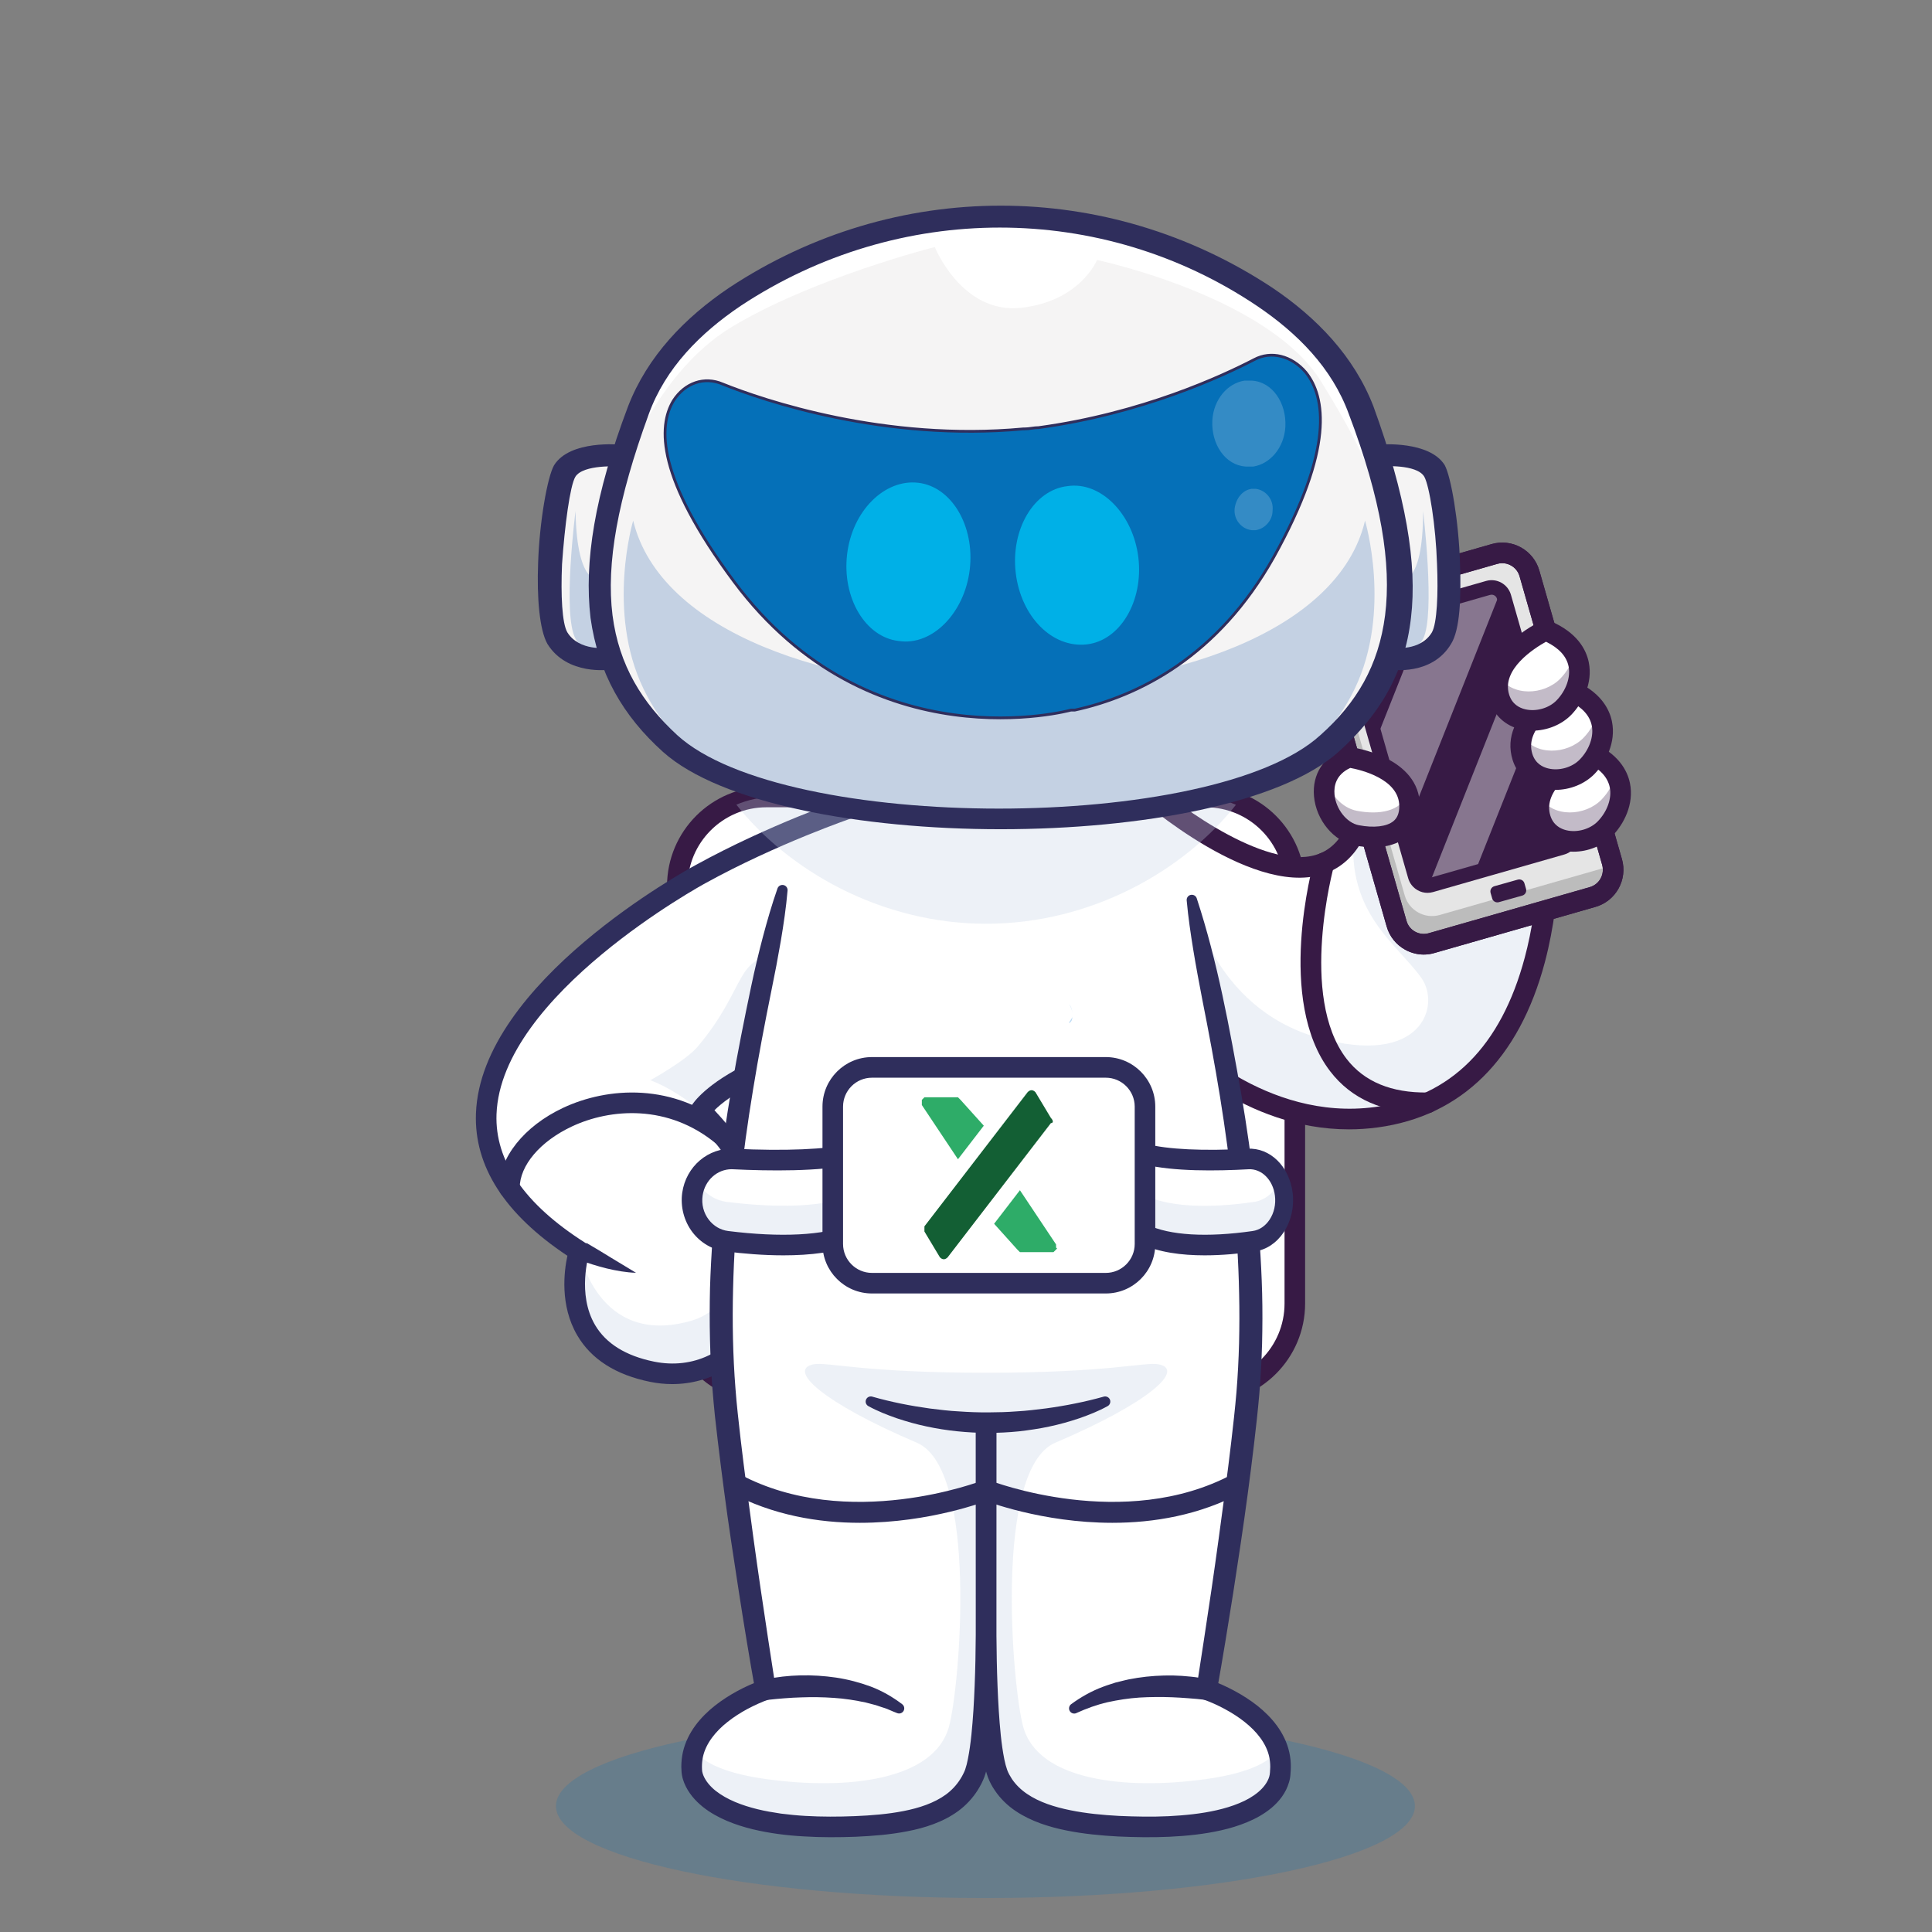 <svg width="700" height="700" viewBox="0 0 700 700" fill="none" xmlns="http://www.w3.org/2000/svg">
<rect x="0" y="0" width="700" height="700" fill="#808080" stroke="none"/>
<g opacity="0.2">
<path d="M357.04 687.69C271.108 687.69 201.431 672.764 201.431 654.373C201.431 635.982 271.108 621.076 357.04 621.076C442.993 621.076 512.649 635.982 512.649 654.373C512.649 672.764 442.993 687.69 357.04 687.69Z" fill="#0771B7"/>
</g>
<path d="M469.139 323.858V469.475C469.139 488.874 453.427 504.566 434.029 504.566H280.515C261.137 504.566 245.405 488.874 245.405 469.475V323.858C245.405 315.68 248.205 308.126 252.919 302.183C252.959 302.13 252.999 302.076 253.039 302.022C256.665 297.47 261.379 293.844 266.797 291.548C271.007 289.755 275.64 288.768 280.515 288.768H434.029C438.924 288.768 443.577 289.755 447.807 291.588C451.272 293.038 454.435 295.053 457.214 297.51C457.523 297.765 457.819 298.034 458.101 298.316C464.889 304.701 469.139 313.786 469.139 323.858Z" fill="white"/>
<path fill-rule="evenodd" clip-rule="evenodd" d="M436.869 508.312H277.675C257.834 508.312 241.678 492.157 241.678 472.296V321.038C241.678 301.176 257.834 285.021 277.675 285.021H436.869C456.711 285.021 472.866 301.176 472.866 321.038V472.296C472.866 492.157 456.711 508.312 436.869 508.312ZM277.675 292.494C261.943 292.494 249.132 305.286 249.132 321.038V472.296C249.132 488.048 261.943 500.839 277.675 500.839H436.869C452.602 500.839 465.413 488.048 465.413 472.296V321.038C465.413 305.286 452.602 292.494 436.869 292.494H277.675Z" fill="#371A45"/>
<path d="M498.71 404.774C456.409 410.495 425.509 377.399 425.509 377.399L419.345 328.934L413.805 285.263C413.805 285.263 472.181 337.132 490.552 302.244C493.453 296.745 495.366 289.07 495.89 278.696C495.951 277.81 495.971 276.883 495.991 275.977L496.414 276.118L560.934 297.732C560.934 297.732 568.83 395.307 498.71 404.774Z" fill="white"/>
<g opacity="0.3">
<path d="M498.71 404.774C456.409 410.495 425.508 377.399 425.508 377.399L419.344 328.934L431.793 325.872C431.793 325.872 439.065 364.931 477.318 375.909C515.167 386.786 522.077 364.387 515.006 354.355C506.566 342.37 487.833 330.989 490.552 302.244C491.015 297.43 492.063 292.112 493.896 286.21C494.722 283.47 495.386 280.972 495.89 278.696C496.091 277.79 496.253 276.944 496.414 276.118L560.933 297.732C560.933 297.732 568.83 395.307 498.71 404.774Z" fill="#C4D1E3"/>
</g>
<path d="M488.739 409.186C450.567 409.186 423.998 381.247 422.789 379.937C421.379 378.447 421.46 376.07 422.97 374.68C424.481 373.27 426.838 373.351 428.248 374.861C428.53 375.163 458.403 406.466 498.207 401.088C525.602 397.382 543.852 379.152 552.453 346.922C557.832 326.819 557.61 307.179 557.348 300.471L499.496 281.073C498.146 299.625 492.123 311.329 481.528 315.921C455.724 327.121 413.12 289.654 411.328 288.043C409.777 286.673 409.635 284.316 411.005 282.785C412.375 281.234 414.732 281.113 416.283 282.463C427.563 292.494 460.76 316.808 478.567 309.072C487.188 305.346 491.801 294.166 492.264 275.876L492.405 270.84L564.439 294.972L564.64 297.43C564.721 298.457 566.594 322.75 559.725 348.655C550.419 383.704 529.49 404.392 499.214 408.481C495.628 408.964 492.143 409.186 488.739 409.186Z" fill="#371A45"/>
<path d="M244.257 322.347C250.098 318.721 253.845 316.707 253.845 316.707C261.701 312.376 269.638 308.508 276.889 305.225C294.092 297.43 307.568 292.857 307.568 292.857L290.466 345.109L290.446 345.17L276.849 386.746C269.779 389.828 264.723 392.87 261.198 395.428C255.598 399.517 253.845 402.418 253.845 402.418C253.926 402.512 254.006 402.599 254.087 402.68C256.088 404.734 257.961 406.789 259.707 408.843C292.742 447.64 280.576 486.436 255.416 495.682C249.595 497.838 243.068 498.402 236.24 496.992C198.33 489.277 209.872 453.32 209.872 453.32C129.378 402.095 214.364 340.96 244.257 322.347Z" fill="white"/>
<g opacity="0.3">
<path d="M280.918 352.925L276.849 386.746C258.478 394.723 253.825 402.418 253.825 402.418C253.919 402.512 254.007 402.599 254.087 402.68C249.152 398.611 242.545 393.978 235.615 391.379C235.615 391.379 248.407 384.349 252.677 379.333C271.068 357.659 266.334 344.807 283.638 347.023C286.357 347.365 282.711 349.198 280.918 352.925Z" fill="#C4D1E3"/>
</g>
<g opacity="0.3">
<path d="M236.24 497.012C198.773 489.357 209.59 454.166 209.852 453.32L209.872 453.3C209.872 453.3 216.358 488.169 250.219 478.601C271.874 472.477 270.041 441.959 265.911 420.768C266.274 419.922 266.576 419.056 266.818 418.19C296.711 462.647 270.141 503.921 236.24 497.012Z" fill="#C4D1E3"/>
</g>
<path d="M243.532 501.484C240.873 501.484 238.194 501.202 235.494 500.658C223.066 498.12 214.203 492.459 209.147 483.818C202.761 472.9 204.393 460.451 205.581 454.992C182.879 439.905 171.74 422.561 172.445 403.425C174.198 355.846 248.89 315.136 252.052 313.424C278.501 298.84 306.077 289.412 306.359 289.332C308.313 288.667 310.428 289.715 311.093 291.668C311.758 293.622 310.71 295.737 308.756 296.402C308.495 296.483 281.502 305.709 255.638 319.97C254.852 320.393 181.49 360.378 179.898 403.707C179.274 420.627 190.03 436.279 211.866 450.178L214.283 451.709L213.417 454.449C213.377 454.59 208.985 468.831 215.613 480.091C219.561 486.799 226.752 491.271 236.985 493.346C251.065 496.206 264.159 489.962 271.189 477.029C279.931 460.935 279.246 433.56 251.166 405.036L249.132 402.962L250.642 400.484C251.106 399.698 255.739 392.608 271.793 384.953C273.646 384.067 275.862 384.873 276.748 386.726C277.635 388.579 276.849 390.815 274.996 391.701C266.052 395.952 261.198 399.94 258.861 402.257C287.445 432.834 287.485 462.627 277.756 480.575C270.564 493.809 257.672 501.484 243.532 501.484Z" fill="#2F2E5C"/>
<path d="M212.49 450.339C213.941 451.165 215.431 452.072 216.922 452.958C218.413 453.844 219.883 454.771 221.374 455.677L230.438 461.156C228.625 461.116 226.833 460.894 225.06 460.633C223.267 460.351 221.515 459.988 219.762 459.565C218.03 459.122 216.298 458.658 214.605 458.115C212.893 457.571 211.221 457.007 209.529 456.282L212.49 450.339Z" fill="#2F2E5C"/>
<path d="M184.571 434.204C182.497 434.204 180.845 432.532 180.825 430.478C180.805 419.439 189.909 408.018 204.03 401.39C219.984 393.897 244.216 391.923 264.42 408.783C266.012 410.113 266.213 412.469 264.904 414.041C263.574 415.632 261.218 415.833 259.646 414.524C242.142 399.9 221.072 401.632 207.213 408.138C195.691 413.537 188.278 422.299 188.298 430.458C188.298 432.532 186.626 434.204 184.571 434.204Z" fill="#2F2E5C"/>
<path d="M325.475 622.788C324.791 622.788 324.106 622.607 323.501 622.224C305.211 610.722 278.36 615.818 278.078 615.859C276.063 616.262 274.089 614.952 273.707 612.918C273.304 610.903 274.613 608.949 276.648 608.547C277.856 608.305 306.641 602.826 327.47 615.899C329.202 616.987 329.726 619.303 328.638 621.036C327.933 622.164 326.704 622.788 325.475 622.788Z" fill="#371A45"/>
<path d="M431.793 325.872C442.328 376.11 458.644 444.336 451.473 511.898C446.861 555.247 437.192 612.213 437.192 612.213C437.192 612.213 465.916 621.68 463.862 642.065C463.801 642.609 465.07 663.921 408.205 661.786C384.093 660.879 367.696 656.267 361.814 643.576C356.557 632.215 357.322 581.655 357.322 581.655V510.145H357.242V581.655C357.242 581.655 357.987 632.215 352.73 643.576C346.868 656.267 333.15 660.879 309.038 661.786C252.153 663.921 250.743 642.609 250.703 642.065C248.648 621.68 277.353 612.213 277.353 612.213C277.353 612.213 267.704 555.247 263.091 511.898C255.739 442.705 272.74 372.605 283.537 322.287" fill="white"/>
<path d="M436.467 615.859L433.626 615.556C432.639 615.456 431.672 615.395 430.685 615.315C428.711 615.154 426.737 615.033 424.743 614.952C420.795 614.791 416.827 614.831 412.899 615.053C408.951 615.315 405.063 615.919 401.215 616.765C397.388 617.651 393.702 619.001 390.076 620.633L389.975 620.693C389.029 621.116 387.921 620.693 387.498 619.746C387.135 618.941 387.397 617.994 388.082 617.47C391.567 614.912 395.414 612.736 399.483 611.206C400.51 610.782 401.538 610.5 402.585 610.138L404.136 609.634C404.66 609.493 405.184 609.372 405.707 609.252C406.775 608.99 407.823 608.708 408.89 608.486L412.073 607.922C416.363 607.257 420.674 606.995 424.985 607.056C427.14 607.116 429.275 607.237 431.431 607.479C432.498 607.56 433.566 607.741 434.634 607.902C435.721 608.083 436.749 608.265 437.917 608.547C439.931 609.03 441.16 611.044 440.677 613.039C440.233 614.892 438.481 616.08 436.648 615.879L436.467 615.859Z" fill="#2F2E5C"/>
<path d="M277.07 608.547C278.239 608.265 279.266 608.063 280.354 607.902C281.415 607.727 282.482 607.58 283.557 607.459C285.692 607.217 287.84 607.069 290.003 607.016C294.313 606.915 298.624 607.197 302.915 607.821C307.205 608.466 311.435 609.574 315.524 611.085C319.614 612.636 323.441 614.852 326.885 617.47C327.711 618.095 327.872 619.283 327.248 620.089C326.744 620.754 325.878 620.995 325.133 620.713L324.911 620.633C323.018 619.948 321.306 619.001 319.372 618.498C318.425 618.216 317.539 617.813 316.572 617.611C315.605 617.37 314.678 617.108 313.732 616.866C309.884 616.04 306.017 615.416 302.069 615.174C298.141 614.892 294.192 614.852 290.244 614.993C288.25 615.053 286.276 615.154 284.302 615.315C282.348 615.436 280.313 615.677 278.501 615.859L278.299 615.879C276.265 616.1 274.432 614.61 274.21 612.555C274.009 610.682 275.257 608.97 277.07 608.547Z" fill="#2F2E5C"/>
<path d="M308.777 445.706C296.066 451.064 276.366 449.936 262.95 448.264C254.893 447.257 249.252 439.542 250.441 431.203C251.529 423.609 257.954 418.069 265.347 418.432C277.917 419.036 296.731 419.318 308.656 416.579" fill="white"/>
<path d="M406.211 416.579C418.136 419.318 436.97 419.036 449.52 418.432C456.912 418.069 463.358 423.609 464.426 431.203C465.614 439.542 459.974 447.257 451.917 448.264C438.501 449.936 418.801 451.064 406.09 445.706" fill="white"/>
<path d="M396.844 430.296C396.844 431.223 396.764 432.123 396.603 432.996C395.394 426.791 390.096 422.098 383.771 422.098C377.446 422.098 372.148 426.791 370.96 432.996C370.785 432.123 370.698 431.223 370.698 430.296C370.698 422.803 376.54 416.72 383.771 416.72C390.983 416.72 396.844 422.803 396.844 430.296Z" fill="white"/>
<g opacity="0.3">
<path d="M447.807 291.588C429.074 315.297 395.555 334.695 357.322 334.695C319.05 334.695 285.511 315.277 266.797 291.548C271.007 289.755 275.64 288.768 280.515 288.768H434.029C438.924 288.768 443.577 289.755 447.807 291.588Z" fill="#C4D1E3"/>
</g>
<g opacity="0.3">
<path d="M463.862 642.065C463.801 642.609 462.391 663.921 405.506 661.786C381.394 660.88 367.676 656.267 361.814 643.576C359.76 639.124 358.612 629.576 357.987 619.626L357.463 581.413L356.557 619.626C355.933 629.576 354.784 639.124 352.73 643.576C346.868 656.267 333.15 660.88 309.038 661.786C252.153 663.921 250.743 642.609 250.703 642.065C250.401 639.104 250.743 636.385 251.549 633.887C253.603 637.271 259.747 642.146 277.796 644.624C307.064 648.632 338.488 645.067 343.826 625.608C347.835 610.964 354.442 532.243 332.203 522.735C297.798 508.05 285.188 496.226 294.736 494.313C299.611 493.346 312.402 497.374 357.282 497.374C402.142 497.374 414.953 493.346 419.808 494.313C429.376 496.226 416.746 508.05 382.341 522.735C360.102 532.243 366.709 610.964 370.718 625.608C376.056 645.067 407.5 648.632 436.748 644.624C454.797 642.146 460.941 637.271 462.996 633.887C463.801 636.385 464.144 639.104 463.862 642.065Z" fill="#C4D1E3"/>
</g>
<path d="M577.028 325.006L518.693 341.705C513.254 343.276 507.573 340.114 506.002 334.675L476.069 230.11C474.518 224.651 477.66 218.97 483.119 217.419L541.455 200.72C546.893 199.149 552.574 202.312 554.145 207.75L584.078 312.316C585.629 317.774 582.487 323.455 577.028 325.006Z" fill="#E5E5E5"/>
<path d="M577.028 325.006L518.693 341.705C513.254 343.276 507.573 340.114 506.022 334.675L476.069 230.11C474.981 226.242 476.23 222.274 478.99 219.736C479.003 219.79 479.017 219.843 479.03 219.897L508.963 324.462C510.534 329.921 516.215 333.063 521.654 331.512L579.989 314.813C581.601 314.35 582.991 313.544 584.119 312.497C585.569 317.875 582.427 323.475 577.028 325.006Z" fill="#BCBCBC"/>
<path fill-rule="evenodd" clip-rule="evenodd" d="M515.852 345.855C513.516 345.855 511.199 345.25 509.084 344.082C505.821 342.269 503.444 339.288 502.417 335.702L472.483 231.137C471.456 227.531 471.899 223.765 473.712 220.501C475.525 217.218 478.486 214.861 482.092 213.834L540.428 197.135C544.013 196.107 547.8 196.53 551.063 198.343C554.327 200.156 556.703 203.138 557.731 206.723L587.664 311.288C589.779 318.721 585.468 326.476 578.056 328.592L519.72 345.291C518.451 345.673 517.142 345.855 515.852 345.855ZM544.275 204.044C543.671 204.044 543.066 204.125 542.482 204.306L484.146 221.005C482.475 221.488 481.085 222.596 480.239 224.107C479.393 225.638 479.191 227.411 479.654 229.082L509.608 333.648C510.071 335.32 511.179 336.709 512.71 337.555C514.241 338.401 515.993 338.603 517.665 338.119L576.001 321.42C579.466 320.433 581.48 316.808 580.493 313.343L550.56 208.778C550.076 207.106 548.968 205.716 547.437 204.87C546.45 204.326 545.383 204.044 544.275 204.044Z" fill="#371A45"/>
<path fill-rule="evenodd" clip-rule="evenodd" d="M515.852 345.855C513.516 345.855 511.199 345.25 509.084 344.082C505.821 342.269 503.444 339.288 502.417 335.702L472.483 231.137C471.456 227.531 471.899 223.765 473.712 220.501C475.525 217.218 478.486 214.861 482.092 213.834L540.428 197.135C544.013 196.107 547.8 196.53 551.063 198.343C554.327 200.156 556.703 203.138 557.731 206.723L587.664 311.288C589.779 318.721 585.468 326.476 578.056 328.592L519.72 345.291C518.451 345.673 517.142 345.855 515.852 345.855ZM544.275 204.044C543.671 204.044 543.066 204.125 542.482 204.306L484.146 221.005C482.475 221.488 481.085 222.596 480.239 224.107C479.393 225.638 479.191 227.411 479.654 229.082L509.608 333.648C510.071 335.32 511.179 336.709 512.71 337.555C514.241 338.401 515.993 338.603 517.665 338.119L576.001 321.42C579.466 320.433 581.48 316.808 580.493 313.343L550.56 208.778C550.076 207.106 548.968 205.716 547.437 204.87C546.45 204.326 545.383 204.044 544.275 204.044Z" fill="#371A45"/>
<path d="M566.07 307.058L534.324 316.143L518.491 320.675C518.209 320.756 517.927 320.816 517.645 320.836C515.449 321.038 513.354 319.668 512.73 317.472L508.52 302.808L498.569 268L488.376 232.406C487.671 229.928 489.102 227.35 491.579 226.645L517.987 219.091L539.158 213.028C540.83 212.545 542.542 213.048 543.691 214.176C544.255 214.72 544.678 215.405 544.919 216.211L550.882 237.039L557.106 258.754L569.273 301.297C569.978 303.775 568.548 306.353 566.07 307.058Z" fill="#371A45"/>
<g opacity="0.4">
<path d="M543.691 214.176L508.52 302.808L498.569 268L517.987 219.091L539.158 213.028C540.83 212.545 542.542 213.048 543.691 214.176Z" fill="white"/>
</g>
<g opacity="0.4">
<path d="M557.106 258.754L534.324 316.143L518.491 320.675C518.209 320.756 517.927 320.816 517.645 320.836L550.882 237.039L557.106 258.754Z" fill="white"/>
</g>
<path fill-rule="evenodd" clip-rule="evenodd" d="M517.202 323.495C515.993 323.495 514.785 323.193 513.677 322.569C511.985 321.622 510.736 320.071 510.212 318.197L485.859 233.131C484.751 229.264 486.987 225.215 490.854 224.107L538.433 210.49C542.301 209.382 546.329 211.638 547.437 215.486L571.791 300.572C572.899 304.439 570.663 308.488 566.795 309.596L519.216 323.213C518.552 323.395 517.887 323.495 517.202 323.495ZM540.427 215.465C540.239 215.465 540.051 215.492 539.863 215.546L492.305 229.163C491.217 229.465 490.592 230.593 490.894 231.681L515.248 316.767C515.409 317.291 515.752 317.714 516.235 317.976C516.698 318.238 517.262 318.318 517.766 318.157L565.345 304.54C566.433 304.218 567.057 303.09 566.755 302.022L542.381 216.936C542.14 216.05 541.314 215.465 540.427 215.465Z" fill="#371A45"/>
<path d="M488.759 274.385C488.759 274.385 510.736 277.226 510.736 292.132C510.736 302.244 501.228 304.52 491.579 302.647C480.259 300.451 473.148 280.509 488.759 274.385Z" fill="white"/>
<g opacity="0.3">
<path d="M510.736 292.132C510.736 302.244 501.248 304.52 491.579 302.647C483.562 301.096 477.68 290.661 480.42 282.523C482.051 287.982 486.362 292.756 491.579 293.763C499.637 295.335 507.593 294.005 509.99 287.64C510.454 288.989 510.736 290.5 510.736 292.132Z" fill="#371A45"/>
</g>
<path fill-rule="evenodd" clip-rule="evenodd" d="M497.481 306.978C495.406 306.978 493.191 306.756 490.874 306.313C483.24 304.822 476.874 297.188 476.089 288.526C475.364 280.569 479.574 273.982 487.389 270.9L488.276 270.558L489.222 270.679C490.25 270.82 514.462 274.144 514.462 292.132C514.462 298.034 511.823 301.438 509.608 303.251C506.626 305.729 502.436 306.978 497.481 306.978ZM489.222 278.233C484.025 280.67 483.24 284.759 483.522 287.861C484.005 293.139 487.933 298.135 492.284 298.981C497.743 300.048 502.457 299.504 504.874 297.51C506.304 296.322 506.989 294.569 506.989 292.132C506.989 282.201 493.029 278.938 489.222 278.233Z" fill="#371A45"/>
<path d="M581.561 300.209C575.054 306.897 561.377 306.897 558.154 296.644C553.662 282.261 574.953 272.19 574.953 272.19C591.652 279.2 588.55 293.018 581.561 300.209Z" fill="white"/>
<g opacity="0.3">
<path d="M581.56 300.209C575.054 306.897 561.377 306.897 558.154 296.644C557.288 293.884 557.388 291.266 558.093 288.869C562.686 296.342 574.389 295.758 580.251 289.715C582.628 287.257 584.582 284.014 585.408 280.529C589.275 287.338 586.314 295.314 581.56 300.209Z" fill="#371A45"/>
</g>
<path fill-rule="evenodd" clip-rule="evenodd" d="M570.099 308.589C568.649 308.589 567.198 308.408 565.788 308.085C560.329 306.776 556.24 303.009 554.588 297.752C549.19 280.469 572.375 269.289 573.362 268.826L574.873 268.101L576.404 268.745C586.435 272.955 589.638 279.24 590.565 283.772C592.116 291.407 588.309 298.598 584.24 302.808C580.654 306.474 575.336 308.589 570.099 308.589ZM575.074 276.339C570.804 278.716 558.839 286.33 561.719 295.516C562.807 299.021 565.486 300.33 567.521 300.814C571.449 301.76 576.122 300.431 578.881 297.611C582.346 294.045 584.058 289.211 583.253 285.263C582.507 281.637 579.768 278.636 575.074 276.339Z" fill="#371A45"/>
<path d="M575.034 277.83C568.528 284.517 554.83 284.517 551.627 274.244C547.135 259.862 568.427 249.81 568.427 249.81C585.126 256.8 582.024 270.618 575.034 277.83Z" fill="white"/>
<g opacity="0.3">
<path d="M575.034 277.83C568.527 284.518 554.85 284.517 551.627 274.244C550.761 271.485 550.861 268.886 551.566 266.489C556.139 273.962 567.863 273.358 573.724 267.335C576.101 264.878 578.055 261.634 578.881 258.15C582.749 264.958 579.788 272.935 575.034 277.83Z" fill="#371A45"/>
</g>
<path fill-rule="evenodd" clip-rule="evenodd" d="M563.572 286.189C562.122 286.189 560.671 286.028 559.261 285.706C553.802 284.397 549.713 280.63 548.062 275.372C542.663 258.089 565.848 246.909 566.835 246.426L568.346 245.721L569.877 246.366C579.908 250.576 583.111 256.86 584.038 261.393C585.589 269.007 581.782 276.218 577.713 280.428C574.127 284.094 568.809 286.189 563.572 286.189ZM568.548 253.96C564.257 256.337 552.312 263.931 555.192 273.136C556.28 276.641 558.939 277.951 560.994 278.434C564.922 279.381 569.595 278.051 572.355 275.211C575.819 271.666 577.532 266.811 576.726 262.883C575.98 259.237 573.241 256.236 568.548 253.96Z" fill="#371A45"/>
<path d="M566.634 256.377C560.128 263.065 546.45 263.065 543.227 252.812C538.735 238.409 560.027 228.357 560.027 228.357C576.726 235.347 573.624 249.186 566.634 256.377Z" fill="white"/>
<g opacity="0.3">
<path d="M566.634 256.377C560.128 263.065 546.45 263.065 543.247 252.791C542.381 250.032 542.462 247.433 543.167 245.036C547.76 252.509 559.463 251.905 565.325 245.882C567.722 243.425 569.656 240.182 570.481 236.697C574.349 243.505 571.388 251.482 566.634 256.377Z" fill="#371A45"/>
</g>
<path fill-rule="evenodd" clip-rule="evenodd" d="M555.172 264.737C553.722 264.737 552.272 264.575 550.862 264.253C545.403 262.944 541.314 259.177 539.682 253.919C534.263 236.636 557.449 225.457 558.436 224.993L559.946 224.268L561.477 224.913C571.509 229.123 574.712 235.408 575.638 239.94C577.189 247.554 573.382 254.765 569.313 258.975C565.748 262.642 560.43 264.737 555.172 264.737ZM560.148 232.507C555.877 234.884 543.912 242.498 546.793 251.684C547.88 255.189 550.559 256.498 552.594 256.981C556.542 257.928 561.215 256.599 563.955 253.778C567.42 250.213 569.132 245.358 568.326 241.43C567.581 237.784 564.841 234.803 560.148 232.507Z" fill="#371A45"/>
<path d="M516.477 403.304C501.288 403.304 489.686 398.228 481.971 388.176C462.23 362.513 475.565 313.685 476.149 311.631C476.693 309.637 478.748 308.488 480.742 309.032C482.716 309.596 483.884 311.651 483.34 313.625C483.199 314.108 470.428 360.942 487.893 383.644C494.238 391.903 504.129 396.012 517.242 395.831C519.297 395.831 520.989 397.462 521.029 399.517C521.049 401.592 519.397 403.284 517.343 403.304C517.047 403.304 516.759 403.304 516.477 403.304Z" fill="#371A45"/>
<path d="M551.567 324.482L543.046 326.879C541.998 327.161 540.931 326.557 540.649 325.53L540.065 323.495C539.783 322.468 540.387 321.4 541.414 321.098L549.935 318.701C550.982 318.419 552.05 319.003 552.332 320.051L552.916 322.085C553.198 323.113 552.594 324.18 551.567 324.482Z" fill="#371A45"/>
<path fill-rule="evenodd" clip-rule="evenodd" d="M436.92 226.672L446.142 271.628L436.92 226.672Z" fill="#D9D9D9"/>
<path fill-rule="evenodd" clip-rule="evenodd" d="M387.354 370.761C387.354 369.947 388.507 369.133 388.507 368.32C388.507 366.692 388.507 365.472 387.354 363.844C388.507 365.065 388.507 366.692 388.507 368.32C388.507 369.133 388.507 369.947 387.354 370.761Z" fill="#BCDBF5"/>
<path fill-rule="evenodd" clip-rule="evenodd" d="M436.92 226.672L455.364 316.583L436.92 226.672Z" fill="white"/>
<path fill-rule="evenodd" clip-rule="evenodd" d="M228.1 160.615C228.1 160.615 250.511 93.237 326.615 82.944C402.72 72.65 444.274 93.705 471.354 119.907C498.434 146.11 500.301 164.826 500.301 164.826C500.301 164.826 512.908 162.018 518.977 171.376C524.58 180.734 524.58 228.927 520.378 234.542C516.176 240.157 501.702 239.689 501.702 239.689C501.702 239.689 498.434 279.928 414.859 293.965C331.284 308.002 259.382 283.671 239.772 264.956C220.162 246.24 221.096 238.753 221.096 238.753C221.096 238.753 201.019 243.9 199.619 211.147C198.218 178.395 206.622 167.633 210.357 166.697C213.626 165.293 227.166 166.229 228.1 160.615Z" fill="#F5F4F4"/>
<path fill-rule="evenodd" clip-rule="evenodd" d="M228.116 160.71C228.116 160.71 250.511 93.253 326.56 82.947C402.609 72.641 444.133 93.721 471.193 119.955C481.924 130.261 488.456 139.63 492.655 146.657C495.921 162.115 496.854 174.764 496.854 174.764C496.854 174.764 497.787 169.142 478.658 138.224C459.529 107.306 397.477 94.19 397.477 94.19C397.477 94.19 391.411 109.18 369.95 111.522C348.488 113.865 338.69 89.505 338.69 89.505C338.69 89.505 294.367 100.748 264.974 118.549C235.581 136.351 222.984 177.106 222.984 177.106C222.984 177.106 222.984 171.953 222.517 164.458C225.316 163.989 227.649 162.584 228.116 160.71Z" fill="white"/>
<path fill-rule="evenodd" clip-rule="evenodd" d="M229.412 188.633C229.412 188.633 219.591 221.444 233.153 249.567C246.716 277.691 270.099 283.315 293.014 288.003C334.636 296.908 389.353 296.908 430.975 288.003C453.891 282.847 477.274 277.691 490.836 249.567C504.398 221.444 494.577 188.633 494.577 188.633C475.403 269.722 249.054 269.722 229.412 188.633Z" fill="#C4D1E3"/>
<path fill-rule="evenodd" clip-rule="evenodd" d="M208.524 185.175C208.524 185.175 203.698 222.655 208.524 231.446C213.832 240.238 222.517 237.924 222.517 237.924L217.209 210.162C217.692 209.699 209.006 213.4 208.524 185.175Z" fill="#C4D1E3"/>
<path fill-rule="evenodd" clip-rule="evenodd" d="M515.619 185.175C515.619 185.175 520.099 222.655 515.619 231.446C510.69 240.238 502.625 237.924 502.625 237.924L507.553 210.162C507.105 209.699 515.619 213.4 515.619 185.175Z" fill="#C4D1E3"/>
<path d="M500.319 161.049C500.319 161.049 517.889 159.65 523.437 168.507C525.749 172.702 528.523 189.016 528.985 203.932C529.447 216.517 528.985 228.17 525.749 233.298C518.813 244.951 504.018 242.62 504.018 242.62L504.943 234.696C504.943 234.696 514.652 236.094 518.813 229.102C520.663 225.84 521.125 215.119 520.663 204.398C520.2 190.414 517.888 175.965 516.039 172.702C513.265 168.041 500.781 168.973 500.781 168.973L500.319 161.049Z" fill="#2F2E5C"/>
<path d="M240.213 272.423C225.678 259.346 216.769 243.934 213.956 223.851C211.611 203.768 215.362 179.482 227.553 147.257C234.586 129.042 248.184 115.031 264.126 104.289C324.142 64.591 401.038 64.591 461.054 104.289C476.996 115.031 490.593 129.042 497.626 147.257C509.348 179.482 513.568 204.235 511.224 223.851C508.879 244.401 499.502 259.346 484.967 272.423C443.237 309.786 281.943 309.786 240.213 272.423ZM268.346 110.828C253.81 120.635 241.151 133.245 235.055 150.059C223.802 180.883 219.582 204.235 221.927 222.917C224.271 241.132 232.711 254.676 245.371 266.352C284.287 301.847 439.486 301.847 478.402 266.352C491.531 254.676 499.502 241.132 501.846 222.917C504.19 204.235 500.44 180.883 488.718 150.059C482.622 133.245 469.963 120.635 455.427 110.828C399.162 72.997 325.549 72.997 268.346 110.828Z" fill="#2F2E5C"/>
<path d="M224.341 169.037C224.341 169.037 211.341 168.106 208.452 172.763C206.526 176.023 204.6 190.46 203.637 204.432C203.156 215.609 203.637 225.854 205.563 229.114C209.897 236.1 220.008 234.703 220.008 234.703L220.971 242.62C220.971 242.62 205.563 244.949 198.341 233.306C195.452 228.183 194.489 216.54 194.971 203.966C195.452 189.063 198.341 172.763 200.748 168.572C206.526 159.257 224.823 161.12 224.823 161.12L224.341 169.037Z" fill="#2F2E5C"/>
<path fill-rule="evenodd" clip-rule="evenodd" d="M388.039 257.28C388.039 257.28 315.553 277.284 265.981 210.759C237.922 173.077 238.39 154.469 244.002 145.165C248.211 138.652 255.225 136.326 261.772 139.117C276.737 145.165 320.697 160.051 370.736 155.399H371.204C373.074 155.399 374.477 154.934 376.348 154.934C413.76 149.817 442.755 136.326 454.446 130.278C460.526 127.021 468.008 128.882 473.153 134.93C480.167 143.769 483.441 162.377 461.461 201.92C441.352 237.741 412.825 252.162 389.442 257.28H388.039Z" fill="#0570B8" stroke="#302E5C" stroke-miterlimit="10"/>
<path fill-rule="evenodd" clip-rule="evenodd" d="M332.65 174.913C344.812 176.301 353.231 190.634 351.36 206.355C349.489 222.076 337.795 234.097 325.634 232.248C313.473 230.861 305.054 216.527 306.925 200.806C308.796 185.086 320.489 173.526 332.65 174.913Z" fill="#00B0E7"/>
<path opacity="0.19" fill-rule="evenodd" clip-rule="evenodd" d="M454.106 169.037C453.178 169.037 452.25 169.037 451.322 169.037C443.896 168.558 438.791 160.897 439.255 152.278C439.719 144.617 444.824 138.872 450.858 137.914C451.786 137.914 452.714 137.914 453.642 137.914C461.068 138.393 466.173 146.054 465.709 154.673C465.245 162.334 460.14 168.079 454.106 169.037Z" fill="white"/>
<path opacity="0.19" fill-rule="evenodd" clip-rule="evenodd" d="M454.921 192.091C454.448 192.091 453.974 192.091 453.501 192.091C449.714 191.65 446.873 188.125 447.347 184.158C447.82 180.632 450.187 177.547 453.501 177.106C453.974 177.106 454.448 177.106 454.921 177.106C458.709 177.547 461.549 181.073 461.076 185.039C461.076 188.565 458.235 191.65 454.921 192.091Z" fill="white"/>
<path fill-rule="evenodd" clip-rule="evenodd" d="M393.744 233.476C405.905 232.089 414.325 217.755 412.454 202.034C410.583 186.314 398.889 174.292 386.728 176.141C374.567 177.529 366.148 191.862 368.019 207.583C369.89 223.304 381.115 234.863 393.744 233.476Z" fill="#00B0E7"/>
<path d="M311.536 551.742C296.67 551.742 280.032 549.063 264.38 540.663C262.567 539.696 261.883 537.44 262.87 535.627C263.837 533.814 266.093 533.129 267.906 534.096C307.246 555.186 355.469 536.614 355.953 536.413C357.867 535.667 360.022 536.594 360.787 538.508C361.533 540.421 360.606 542.597 358.692 543.362C357.363 543.886 337.038 551.742 311.536 551.742Z" fill="#2F2E5C"/>
<path d="M403.028 551.742C377.547 551.742 357.222 543.886 355.912 543.362C353.979 542.597 353.052 540.421 353.818 538.508C354.563 536.594 356.738 535.667 358.652 536.413C359.135 536.614 407.319 555.186 446.639 534.096C448.452 533.129 450.728 533.814 451.695 535.627C452.662 537.44 451.977 539.696 450.164 540.663C434.533 549.063 417.894 551.742 403.028 551.742Z" fill="#2F2E5C"/>
<path d="M433.606 325.489C441.16 348.493 445.451 372.303 449.701 396.153C453.75 420.023 456.65 444.216 457.295 468.569C457.456 474.652 457.416 480.756 457.275 486.859C457.094 492.943 456.771 499.046 456.268 505.13C455.744 511.233 455.059 517.256 454.354 523.259C453.642 529.262 452.884 535.258 452.078 541.247C450.487 553.232 448.654 565.157 446.82 577.102C444.947 589.027 442.993 600.932 440.878 612.837L438.36 608.667C440.052 609.252 441.462 609.836 442.973 610.5C444.45 611.172 445.901 611.89 447.324 612.656C450.164 614.187 452.924 615.939 455.543 617.994C458.121 620.048 460.578 622.425 462.633 625.225C464.688 628.025 466.34 631.289 467.125 634.854C467.528 636.627 467.709 638.44 467.689 640.253C467.669 640.696 467.669 641.159 467.649 641.602L467.588 642.267L467.568 642.408L467.588 642.287C467.588 642.227 467.588 642.227 467.588 642.287L467.568 642.69C467.508 643.798 467.327 644.805 467.024 645.772C465.896 649.68 463.419 652.721 460.699 655.018C457.96 657.294 454.938 658.946 451.856 660.215C448.795 661.484 445.672 662.431 442.53 663.136C436.265 664.566 429.96 665.19 423.716 665.492C417.451 665.774 411.247 665.674 405.043 665.392C398.818 665.049 392.574 664.465 386.309 663.196C383.187 662.572 380.045 661.746 376.963 660.638C373.881 659.51 370.819 658.079 367.958 656.146C365.098 654.232 362.479 651.714 360.485 648.753C359.961 648.028 359.518 647.242 359.095 646.477L358.491 645.268C358.31 644.865 358.128 644.382 357.947 643.939C357.323 642.206 356.9 640.575 356.577 638.983C355.308 632.598 354.845 626.454 354.422 620.27C353.657 607.922 353.495 595.675 353.576 583.387V510.145L357.323 513.872H357.242L360.969 510.145L360.989 583.266C361.069 595.554 360.888 607.781 360.143 620.109C359.72 626.273 359.256 632.417 358.008 638.782C357.685 640.373 357.303 642.005 356.698 643.717L356.154 645.047C355.973 645.47 355.792 645.832 355.59 646.235C355.187 647.001 354.764 647.766 354.301 648.511C352.448 651.472 349.97 654.131 347.17 656.186C344.35 658.241 341.288 659.772 338.186 660.92C335.084 662.088 331.922 662.894 328.779 663.498C322.515 664.727 316.25 665.21 310.046 665.492C303.862 665.714 297.637 665.754 291.393 665.371C285.148 665.029 278.884 664.264 272.639 662.753C269.517 661.987 266.415 661.02 263.373 659.731C260.352 658.442 257.35 656.831 254.611 654.635C251.911 652.439 249.394 649.66 247.903 645.993C247.54 645.087 247.238 644.12 247.057 642.992L246.996 642.529L246.956 642.186L246.916 641.522C246.876 641.078 246.876 640.635 246.855 640.172C246.855 638.379 247.037 636.546 247.44 634.773C248.245 631.228 249.897 627.965 251.952 625.185C254.006 622.405 256.444 620.028 259.042 617.974C261.641 615.939 264.401 614.187 267.241 612.636C268.664 611.87 270.115 611.159 271.592 610.5C273.082 609.836 274.492 609.252 276.184 608.667L273.687 612.837C271.531 600.771 269.557 588.725 267.684 576.639C265.811 564.553 263.957 552.467 262.366 540.341C261.56 534.271 260.795 528.194 260.07 522.111L259.022 512.965C258.74 509.904 258.398 506.822 258.176 503.74C257.189 491.412 256.968 479.044 257.25 466.716C257.995 442.06 261.016 417.586 265.186 393.414C267.261 381.307 269.658 369.302 272.176 357.316C273.425 351.334 274.855 345.391 276.406 339.469C277.977 333.567 279.669 327.685 281.704 321.884C282.046 320.917 283.134 320.393 284.101 320.736C284.927 321.018 285.43 321.844 285.35 322.669C284.826 328.813 283.92 334.856 282.912 340.879C281.878 346.895 280.744 352.885 279.508 358.847C277.091 370.772 274.815 382.717 272.861 394.703C268.913 418.653 266.173 442.785 265.609 466.937C265.307 479.003 265.529 491.09 266.475 503.095C266.677 506.097 266.999 509.078 267.301 512.079L268.308 521.144C269.02 527.187 269.772 533.223 270.564 539.253C272.156 551.319 273.787 563.385 275.56 575.451L278.259 593.519L281.039 611.588L281.522 614.751L278.521 615.758C277.333 616.161 275.923 616.725 274.654 617.309C273.338 617.9 272.048 618.531 270.786 619.202C268.268 620.572 265.851 622.103 263.675 623.836C259.304 627.26 255.799 631.611 254.711 636.445C254.45 637.654 254.329 638.883 254.329 640.112C254.329 640.434 254.329 640.736 254.349 641.058L254.389 641.542L254.409 641.763L254.429 641.884C254.49 642.227 254.631 642.75 254.832 643.234C255.638 645.248 257.27 647.222 259.284 648.834C263.393 652.077 268.832 654.131 274.412 655.501C277.212 656.206 280.112 656.669 283.013 657.113C285.934 657.475 288.875 657.777 291.836 657.939C297.758 658.281 303.761 658.261 309.744 658.019C315.726 657.777 321.669 657.294 327.349 656.186C333.03 655.078 338.488 653.285 342.739 650.183C344.834 648.632 346.606 646.739 347.976 644.543C348.339 643.999 348.641 643.415 348.943 642.831L349.366 641.965L349.688 641.179C350.091 640.011 350.434 638.681 350.695 637.291C351.803 631.671 352.287 625.608 352.69 619.626C353.435 607.6 353.596 595.453 353.536 583.327L353.516 510.145V506.419H357.242H357.323H361.049V510.145L361.029 583.448C360.969 595.574 361.13 607.761 361.875 619.787C362.278 625.789 362.761 631.853 363.889 637.453C364.171 638.863 364.534 640.192 364.937 641.32C365.038 641.582 365.118 641.824 365.259 642.106L365.682 642.952C365.984 643.516 366.307 644.06 366.649 644.583C368.079 646.678 369.933 648.491 372.148 649.982C376.56 652.983 382.119 654.736 387.8 655.884C393.521 657.052 399.463 657.616 405.425 657.939C411.408 658.2 417.431 658.321 423.373 658.039C429.316 657.737 435.218 657.153 440.858 655.864C443.678 655.219 446.438 654.393 448.996 653.326C451.574 652.278 453.951 650.929 455.885 649.297C457.819 647.685 459.289 645.711 459.873 643.717C460.014 643.214 460.095 642.71 460.115 642.307L460.135 642.146L460.155 641.723V641.582L460.196 641.099C460.216 640.796 460.216 640.474 460.236 640.172C460.236 638.923 460.115 637.694 459.853 636.486C458.786 631.631 455.281 627.3 450.91 623.856C448.714 622.123 446.297 620.572 443.779 619.223C442.516 618.538 441.227 617.9 439.911 617.309C438.642 616.745 437.212 616.161 436.023 615.758L433.002 614.932L433.526 611.588L436.265 593.761L438.944 575.894C440.697 563.989 442.288 552.084 443.879 540.159C444.672 534.197 445.417 528.241 446.115 522.292C446.82 516.309 447.485 510.347 447.989 504.445C448.472 498.523 448.774 492.58 448.936 486.638C449.077 480.675 449.097 474.713 448.956 468.771C448.512 444.921 445.854 421.071 442.046 397.422C440.133 385.578 437.917 373.774 435.58 361.99C434.452 356.088 433.324 350.165 432.357 344.223C431.39 338.281 430.504 332.298 429.96 326.255V326.235C429.86 325.207 430.625 324.281 431.652 324.2C432.539 324.12 433.344 324.664 433.606 325.489Z" fill="#2F2E5C"/>
<path d="M358.44 503C385.13 503 394.94 510.755 394.94 510.755C394.94 510.755 380.094 517.362 358.44 517.362C336.785 517.362 322 510.755 322 510.755C322 510.755 331.729 503 358.44 503Z" fill="#EDF1F7"/>
<path d="M316.129 506.056C319.433 507.003 322.958 507.849 326.422 508.554C329.887 509.259 333.372 509.843 336.877 510.327C340.382 510.75 343.887 511.213 347.412 511.374C349.164 511.515 350.917 511.576 352.69 511.656C354.442 511.737 356.195 511.717 357.967 511.737C361.472 511.717 364.997 511.636 368.522 511.354C372.048 511.173 375.532 510.709 379.037 510.286L381.676 509.904L384.295 509.481C386.027 509.199 387.78 508.876 389.512 508.514C392.977 507.829 396.482 506.983 399.805 506.056L399.906 506.016C400.913 505.754 401.941 506.318 402.223 507.325C402.444 508.171 402.061 509.058 401.316 509.46C397.932 511.334 394.508 512.663 390.983 513.892C387.437 515.081 383.852 516.088 380.206 516.853C378.373 517.236 376.54 517.598 374.707 517.86C372.853 518.142 371 518.404 369.147 518.606C365.44 518.988 361.694 519.15 357.967 519.19C350.494 519.129 343.021 518.404 335.729 516.833C332.083 516.068 328.497 515.06 324.952 513.872C321.427 512.643 318.002 511.314 314.618 509.46C313.712 508.957 313.369 507.829 313.873 506.922C314.296 506.137 315.202 505.794 316.028 506.016L316.129 506.056Z" fill="#2F2E5C"/>
<path d="M309.152 447.168C296.457 452.52 276.779 451.393 263.379 449.723C255.331 448.717 249.697 441.011 250.884 432.681C251.971 425.096 258.389 419.563 265.773 419.925C278.328 420.528 297.121 420.81 309.032 418.074" fill="white"/>
<g opacity="0.3">
<path d="M309.173 447.168C296.457 452.52 276.779 451.413 263.379 449.723C255.351 448.717 249.697 441.011 250.884 432.681C251.126 430.91 251.669 429.24 252.454 427.752C254.607 431.856 258.57 434.874 263.379 435.478C276.759 437.148 296.396 438.274 309.112 432.963L309.173 447.168Z" fill="#C3D0E3"/>
</g>
<path fill-rule="evenodd" clip-rule="evenodd" d="M283.882 454.833C276.518 454.833 269.195 454.21 262.917 453.405C258.128 452.821 253.863 450.326 250.885 446.443C247.827 442.419 246.479 437.208 247.183 432.158C248.551 422.601 256.619 415.74 265.955 416.203C284.385 417.088 299.395 416.464 308.208 414.452C310.039 414.03 314.566 413.949 317.282 422.359C320.32 431.755 319.676 446.805 310.602 450.608C303.097 453.767 293.46 454.833 283.882 454.833ZM265.09 423.627C259.839 423.627 255.352 427.671 254.567 433.204C254.124 436.343 254.909 439.441 256.8 441.916C258.571 444.21 261.066 445.679 263.843 446.021C282.937 448.415 298.51 447.61 307.725 443.747C309.415 443.023 310.703 440.528 311.206 436.886C312.091 430.649 310.381 423.828 308.992 421.897C296.86 424.492 278.772 424.291 265.593 423.647C265.432 423.634 265.264 423.627 265.09 423.627Z" fill="#2F2E5C"/>
<path d="M406.475 418.074C418.386 420.81 437.199 420.528 449.733 419.925C457.118 419.563 463.556 425.096 464.622 432.681C465.809 441.011 460.176 448.717 452.128 449.723C438.728 451.393 419.05 452.52 406.354 447.168" fill="white"/>
<g opacity="0.3">
<path d="M454.272 449.723C442.625 451.413 425.522 452.52 414.487 447.168L414.539 432.983C425.574 438.315 442.642 437.188 454.272 435.498C458.469 434.894 461.914 431.876 463.768 427.752C464.45 429.24 464.922 430.91 465.149 432.681C466.164 441.011 461.267 448.717 454.272 449.723Z" fill="#C3D0E3"/>
</g>
<path fill-rule="evenodd" clip-rule="evenodd" d="M436.451 454.833C428.145 454.833 419.768 453.767 413.227 450.608C405.34 446.805 404.781 431.756 407.421 422.339C409.782 413.949 413.735 414.03 415.309 414.452C422.968 416.464 436.014 417.088 452.033 416.203C460.165 415.76 467.16 422.601 468.349 432.158C468.979 437.208 467.807 442.419 465.132 446.443C462.543 450.326 458.836 452.821 454.674 453.405C449.218 454.21 442.852 454.833 436.451 454.833ZM414.626 421.897C413.437 423.828 411.933 430.649 412.703 436.886C413.14 440.528 414.259 443.023 415.746 443.747C423.738 447.61 437.273 448.415 453.869 446.021C456.283 445.679 458.469 444.21 459.99 441.916C461.634 439.441 462.316 436.343 461.931 433.204C461.232 427.49 457.087 423.365 452.348 423.647C440.893 424.291 425.172 424.492 414.626 421.897Z" fill="#2F2E5C"/>
<path d="M397.119 431.776C397.119 432.701 397.038 433.6 396.877 434.472C395.67 428.275 390.378 423.587 384.061 423.587C377.743 423.587 372.451 428.275 371.264 434.472C371.09 433.6 371.003 432.701 371.003 431.776C371.003 424.291 376.838 418.215 384.061 418.215C391.264 418.215 397.119 424.291 397.119 431.776Z" fill="white"/>
<rect x="304" y="388" width="109" height="75" fill="white"/>
<path fill-rule="evenodd" clip-rule="evenodd" d="M400.651 468.65H315.928C306.037 468.65 298 460.613 298 450.723V400.948C298 391.057 306.037 383 315.928 383H400.651C410.542 383 418.579 391.057 418.579 400.948V450.723C418.579 460.613 410.542 468.65 400.651 468.65ZM315.928 390.473C310.147 390.473 305.453 395.167 305.453 400.948V450.723C305.453 456.484 310.147 461.197 315.928 461.197H400.651C406.413 461.197 411.126 456.484 411.126 450.723V400.948C411.126 395.167 406.413 390.473 400.651 390.473H315.928Z" fill="#2F2E5C"/>
<path d="M380.759 406.923L343.353 455.551C342.418 456.486 341.482 456.486 340.547 455.551L334.936 446.2C334.936 445.265 334.936 445.265 334.936 444.329L372.342 395.701C373.278 394.766 374.213 394.766 375.148 395.701L380.759 405.053C381.694 405.988 381.694 406.923 380.759 406.923Z" fill="#135F34"/>
<path d="M348.027 398.507C347.092 398.507 347.092 398.507 348.027 398.507C347.092 397.572 347.092 397.572 347.092 397.572H344.286H341.481H338.676H335.87H334.935C334.935 397.572 334.935 397.572 334 398.507C334 398.507 334 398.507 334 399.442V400.377L347.092 420.016L356.444 407.859L348.027 398.507Z" fill="#2EAC68"/>
<path d="M368.602 452.746C368.602 453.681 368.602 453.681 368.602 452.746C368.602 453.681 368.602 453.681 368.602 452.746C369.537 453.681 369.537 453.681 369.537 453.681H372.342H375.148H377.953H380.759H381.694C381.694 453.681 381.694 453.681 382.629 452.746C383.564 451.811 382.629 452.746 382.629 451.811V450.875L369.537 431.237L360.185 443.394L368.602 452.746Z" fill="#2EAC68"/>
</svg>
